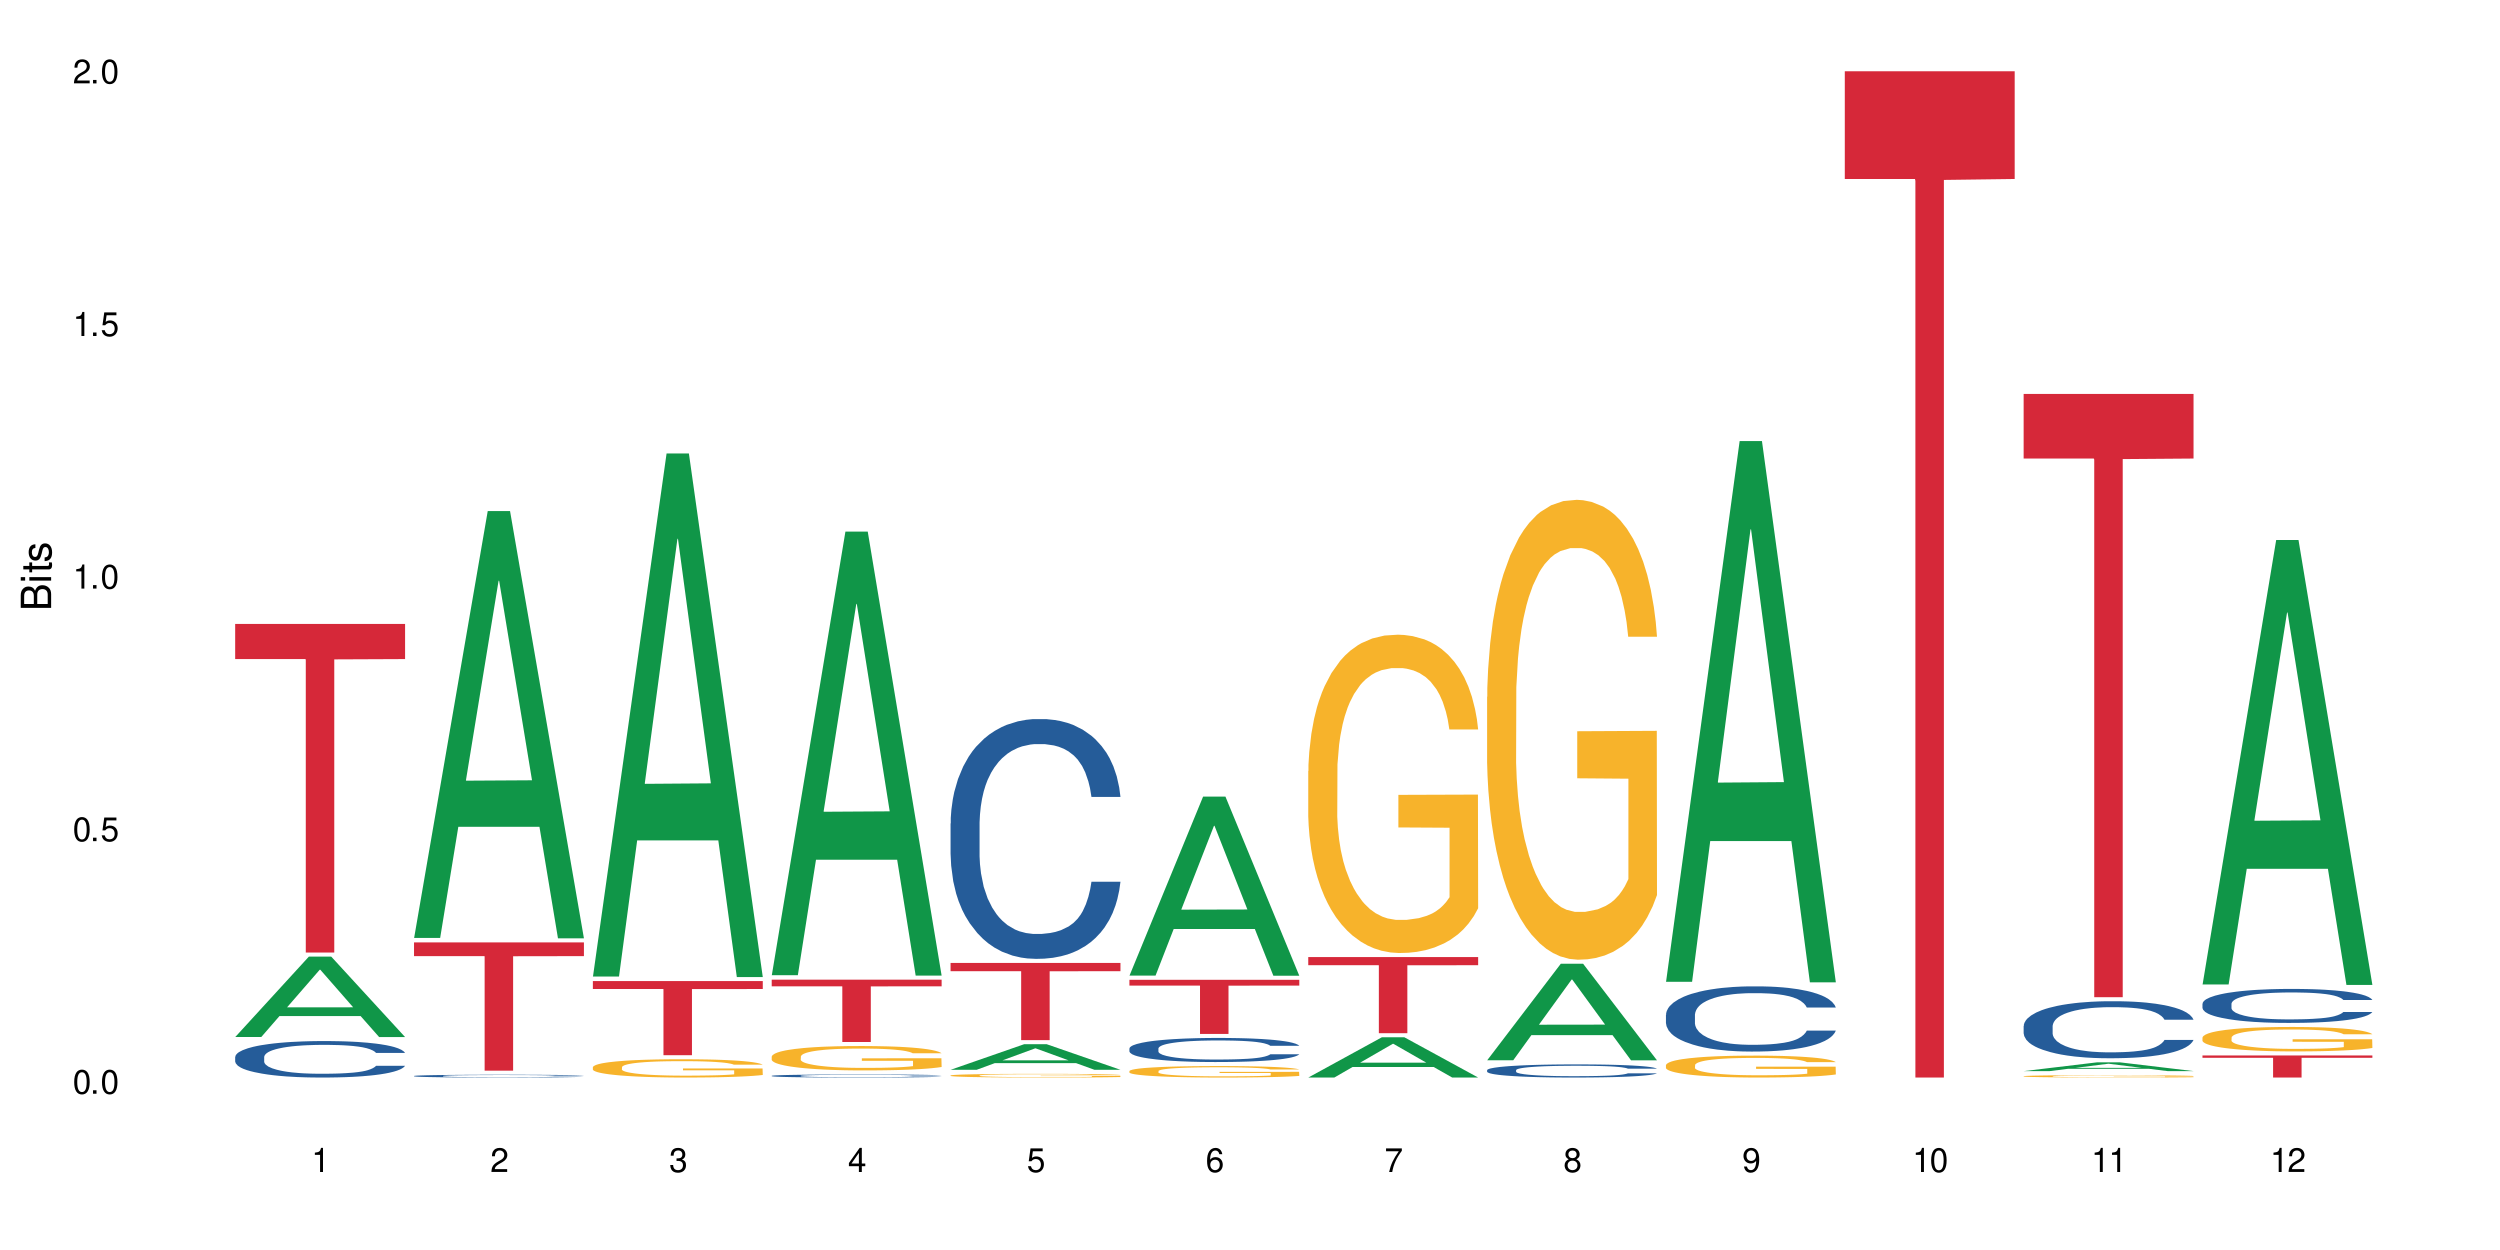 <?xml version="1.0" encoding="UTF-8"?>
<svg xmlns="http://www.w3.org/2000/svg" xmlns:xlink="http://www.w3.org/1999/xlink" width="720" height="360" viewBox="0 0 720 360">
<defs>
<g>
<g id="glyph-0-0">
</g>
<g id="glyph-0-1">
<path d="M 2.641 -6.938 C 2 -6.938 1.422 -6.656 1.078 -6.172 C 0.641 -5.562 0.406 -4.641 0.406 -3.359 C 0.406 -1.016 1.188 0.219 2.641 0.219 C 4.078 0.219 4.859 -1.016 4.859 -3.297 C 4.859 -4.641 4.656 -5.547 4.203 -6.172 C 3.844 -6.656 3.281 -6.938 2.641 -6.938 Z M 2.641 -6.188 C 3.547 -6.188 4 -5.25 4 -3.375 C 4 -1.406 3.562 -0.484 2.625 -0.484 C 1.734 -0.484 1.281 -1.438 1.281 -3.344 C 1.281 -5.25 1.734 -6.188 2.641 -6.188 Z M 2.641 -6.188 "/>
</g>
<g id="glyph-0-2">
<path d="M 1.828 -1 L 0.828 -1 L 0.828 0 L 1.828 0 Z M 1.828 -1 "/>
</g>
<g id="glyph-0-3">
<path d="M 4.562 -6.797 L 1.062 -6.797 L 0.547 -3.094 L 1.328 -3.094 C 1.719 -3.562 2.047 -3.734 2.578 -3.734 C 3.484 -3.734 4.062 -3.109 4.062 -2.094 C 4.062 -1.125 3.484 -0.531 2.578 -0.531 C 1.828 -0.531 1.375 -0.906 1.188 -1.672 L 0.328 -1.672 C 0.453 -1.109 0.547 -0.844 0.75 -0.594 C 1.125 -0.078 1.828 0.219 2.594 0.219 C 3.969 0.219 4.922 -0.781 4.922 -2.219 C 4.922 -3.562 4.031 -4.484 2.719 -4.484 C 2.25 -4.484 1.859 -4.359 1.469 -4.062 L 1.734 -5.969 L 4.562 -5.969 Z M 4.562 -6.797 "/>
</g>
<g id="glyph-0-4">
<path d="M 2.484 -4.938 L 2.484 0 L 3.328 0 L 3.328 -6.938 L 2.766 -6.938 C 2.469 -5.875 2.281 -5.734 0.984 -5.562 L 0.984 -4.938 Z M 2.484 -4.938 "/>
</g>
<g id="glyph-0-5">
<path d="M 4.859 -0.828 L 1.281 -0.828 C 1.359 -1.406 1.672 -1.781 2.5 -2.281 L 3.469 -2.828 C 4.406 -3.344 4.906 -4.062 4.906 -4.906 C 4.906 -5.484 4.672 -6.031 4.266 -6.406 C 3.859 -6.766 3.375 -6.938 2.719 -6.938 C 1.859 -6.938 1.219 -6.625 0.844 -6.031 C 0.609 -5.672 0.5 -5.234 0.484 -4.531 L 1.328 -4.531 C 1.359 -5.016 1.406 -5.281 1.531 -5.516 C 1.75 -5.938 2.188 -6.203 2.703 -6.203 C 3.469 -6.203 4.031 -5.641 4.031 -4.891 C 4.031 -4.344 3.719 -3.859 3.125 -3.516 L 2.234 -3 C 0.812 -2.172 0.406 -1.531 0.328 -0.016 L 4.859 -0.016 Z M 4.859 -0.828 "/>
</g>
<g id="glyph-0-6">
<path d="M 2.125 -3.188 L 2.578 -3.188 C 3.5 -3.188 3.984 -2.766 3.984 -1.922 C 3.984 -1.062 3.469 -0.531 2.594 -0.531 C 1.656 -0.531 1.203 -1 1.156 -2.016 L 0.312 -2.016 C 0.344 -1.453 0.438 -1.094 0.609 -0.781 C 0.953 -0.109 1.625 0.219 2.547 0.219 C 3.953 0.219 4.859 -0.625 4.859 -1.938 C 4.859 -2.828 4.516 -3.297 3.703 -3.594 C 4.344 -3.844 4.656 -4.328 4.656 -5.031 C 4.656 -6.219 3.875 -6.938 2.578 -6.938 C 1.203 -6.938 0.484 -6.172 0.453 -4.703 L 1.297 -4.703 C 1.312 -5.125 1.344 -5.359 1.453 -5.578 C 1.641 -5.969 2.062 -6.203 2.594 -6.203 C 3.344 -6.203 3.797 -5.75 3.797 -5 C 3.797 -4.516 3.609 -4.219 3.25 -4.047 C 3.016 -3.953 2.703 -3.922 2.125 -3.906 Z M 2.125 -3.188 "/>
</g>
<g id="glyph-0-7">
<path d="M 3.141 -1.672 L 3.141 0 L 3.984 0 L 3.984 -1.672 L 4.984 -1.672 L 4.984 -2.438 L 3.984 -2.438 L 3.984 -6.938 L 3.359 -6.938 L 0.266 -2.578 L 0.266 -1.672 Z M 3.141 -2.438 L 1 -2.438 L 3.141 -5.5 Z M 3.141 -2.438 "/>
</g>
<g id="glyph-0-8">
<path d="M 4.781 -5.125 C 4.609 -6.266 3.891 -6.938 2.844 -6.938 C 2.094 -6.938 1.422 -6.578 1.031 -5.953 C 0.594 -5.266 0.406 -4.422 0.406 -3.172 C 0.406 -2 0.578 -1.25 0.984 -0.641 C 1.359 -0.078 1.953 0.219 2.703 0.219 C 3.984 0.219 4.922 -0.75 4.922 -2.094 C 4.922 -3.375 4.062 -4.281 2.844 -4.281 C 2.172 -4.281 1.641 -4.031 1.281 -3.516 C 1.281 -5.234 1.828 -6.188 2.797 -6.188 C 3.391 -6.188 3.797 -5.797 3.938 -5.125 Z M 2.734 -3.531 C 3.547 -3.531 4.062 -2.953 4.062 -2.031 C 4.062 -1.156 3.484 -0.531 2.703 -0.531 C 1.922 -0.531 1.328 -1.188 1.328 -2.078 C 1.328 -2.938 1.906 -3.531 2.734 -3.531 Z M 2.734 -3.531 "/>
</g>
<g id="glyph-0-9">
<path d="M 4.984 -6.797 L 0.438 -6.797 L 0.438 -5.969 L 4.109 -5.969 C 2.5 -3.656 1.828 -2.234 1.328 0 L 2.219 0 C 2.594 -2.172 3.453 -4.047 4.984 -6.094 Z M 4.984 -6.797 "/>
</g>
<g id="glyph-0-10">
<path d="M 3.75 -3.656 C 4.469 -4.094 4.688 -4.438 4.688 -5.078 C 4.688 -6.172 3.844 -6.938 2.641 -6.938 C 1.438 -6.938 0.594 -6.172 0.594 -5.094 C 0.594 -4.438 0.812 -4.094 1.516 -3.656 C 0.734 -3.266 0.359 -2.703 0.359 -1.922 C 0.359 -0.656 1.281 0.219 2.641 0.219 C 3.984 0.219 4.922 -0.656 4.922 -1.922 C 4.922 -2.703 4.531 -3.266 3.75 -3.656 Z M 2.641 -6.188 C 3.359 -6.188 3.812 -5.75 3.812 -5.062 C 3.812 -4.406 3.344 -3.984 2.641 -3.984 C 1.922 -3.984 1.453 -4.406 1.453 -5.078 C 1.453 -5.75 1.922 -6.188 2.641 -6.188 Z M 2.641 -3.266 C 3.484 -3.266 4.062 -2.719 4.062 -1.906 C 4.062 -1.078 3.484 -0.531 2.625 -0.531 C 1.797 -0.531 1.219 -1.094 1.219 -1.906 C 1.219 -2.719 1.781 -3.266 2.641 -3.266 Z M 2.641 -3.266 "/>
</g>
<g id="glyph-0-11">
<path d="M 0.516 -1.578 C 0.672 -0.453 1.406 0.219 2.438 0.219 C 3.188 0.219 3.859 -0.141 4.266 -0.766 C 4.688 -1.453 4.891 -2.297 4.891 -3.547 C 4.891 -4.719 4.703 -5.453 4.312 -6.078 C 3.938 -6.641 3.344 -6.938 2.594 -6.938 C 1.297 -6.938 0.359 -5.969 0.359 -4.625 C 0.359 -3.344 1.234 -2.453 2.453 -2.453 C 3.094 -2.453 3.578 -2.672 4.016 -3.203 C 4 -1.484 3.469 -0.531 2.5 -0.531 C 1.906 -0.531 1.484 -0.906 1.359 -1.578 Z M 2.578 -6.203 C 3.375 -6.203 3.969 -5.531 3.969 -4.641 C 3.969 -3.797 3.391 -3.188 2.547 -3.188 C 1.734 -3.188 1.234 -3.766 1.234 -4.688 C 1.234 -5.562 1.797 -6.203 2.578 -6.203 Z M 2.578 -6.203 "/>
</g>
<g id="glyph-1-0">
</g>
<g id="glyph-1-1">
<path d="M 0 -0.953 L 0 -4.891 C 0 -5.719 -0.234 -6.344 -0.734 -6.797 C -1.188 -7.234 -1.812 -7.469 -2.5 -7.469 C -3.547 -7.469 -4.188 -7 -4.625 -5.875 C -4.984 -6.688 -5.625 -7.094 -6.531 -7.094 C -7.172 -7.094 -7.734 -6.859 -8.141 -6.391 C -8.562 -5.922 -8.75 -5.344 -8.75 -4.5 L -8.75 -0.953 Z M -4.984 -2.062 L -7.766 -2.062 L -7.766 -4.219 C -7.766 -4.844 -7.688 -5.203 -7.453 -5.5 C -7.219 -5.812 -6.859 -5.969 -6.375 -5.969 C -5.891 -5.969 -5.531 -5.812 -5.297 -5.5 C -5.062 -5.203 -4.984 -4.844 -4.984 -4.219 Z M -0.984 -2.062 L -4 -2.062 L -4 -4.781 C -4 -5.766 -3.438 -6.359 -2.484 -6.359 C -1.547 -6.359 -0.984 -5.766 -0.984 -4.781 Z M -0.984 -2.062 "/>
</g>
<g id="glyph-1-2">
<path d="M -6.281 -1.797 L -6.281 -0.797 L 0 -0.797 L 0 -1.797 Z M -8.75 -1.797 L -8.75 -0.797 L -7.484 -0.797 L -7.484 -1.797 Z M -8.75 -1.797 "/>
</g>
<g id="glyph-1-3">
<path d="M -6.281 -3.047 L -6.281 -2.016 L -8.016 -2.016 L -8.016 -1.016 L -6.281 -1.016 L -6.281 -0.172 L -5.469 -0.172 L -5.469 -1.016 L -0.719 -1.016 C -0.078 -1.016 0.281 -1.453 0.281 -2.234 C 0.281 -2.5 0.25 -2.719 0.188 -3.047 L -0.641 -3.047 C -0.609 -2.906 -0.594 -2.766 -0.594 -2.562 C -0.594 -2.141 -0.719 -2.016 -1.156 -2.016 L -5.469 -2.016 L -5.469 -3.047 Z M -6.281 -3.047 "/>
</g>
<g id="glyph-1-4">
<path d="M -4.531 -5.25 C -5.766 -5.25 -6.469 -4.422 -6.469 -2.969 C -6.469 -1.516 -5.719 -0.562 -4.547 -0.562 C -3.562 -0.562 -3.094 -1.062 -2.734 -2.562 L -2.516 -3.484 C -2.344 -4.188 -2.094 -4.469 -1.641 -4.469 C -1.047 -4.469 -0.641 -3.875 -0.641 -3 C -0.641 -2.453 -0.797 -2 -1.062 -1.75 C -1.25 -1.594 -1.422 -1.531 -1.875 -1.469 L -1.875 -0.406 C -0.422 -0.453 0.281 -1.266 0.281 -2.922 C 0.281 -4.5 -0.5 -5.516 -1.719 -5.516 C -2.656 -5.516 -3.172 -4.984 -3.469 -3.734 L -3.703 -2.766 C -3.891 -1.953 -4.156 -1.609 -4.594 -1.609 C -5.188 -1.609 -5.547 -2.125 -5.547 -2.938 C -5.547 -3.75 -5.203 -4.172 -4.531 -4.203 Z M -4.531 -5.25 "/>
</g>
</g>
</defs>
<rect x="-72" y="-36" width="864" height="432" fill="rgb(100%, 100%, 100%)" fill-opacity="1"/>
<path fill-rule="nonzero" fill="rgb(6.275%, 58.824%, 28.235%)" fill-opacity="1" d="M 67.73 298.648 L 67.785 298.629 L 88.957 275.5 L 95.387 275.5 L 116.664 298.672 L 109.188 298.672 L 103.855 292.625 L 80.488 292.625 L 75.258 298.648 L 67.73 298.648 L 82.734 290.121 L 101.711 290.102 L 92.25 279.285 L 92.145 279.266 L 92.039 279.332 L 82.684 290.102 L 82.734 290.121 Z M 67.73 298.648 "/>
<path fill-rule="nonzero" fill="rgb(14.51%, 36.078%, 60%)" fill-opacity="1" d="M 67.73 304.402 L 67.789 304.395 L 67.789 304.164 L 67.969 303.797 L 68.387 303.34 L 68.805 303.02 L 69.879 302.457 L 71.371 301.91 L 72.922 301.484 L 74.055 301.238 L 75.07 301.043 L 77.398 300.691 L 78.891 300.508 L 80.5 300.344 L 82.469 300.18 L 83.902 300.086 L 87.125 299.934 L 89.512 299.863 L 91.363 299.836 L 95.359 299.836 L 97.746 299.875 L 99.477 299.922 L 101.387 300 L 102.996 300.086 L 105.801 300.297 L 108.309 300.566 L 109.441 300.719 L 111.234 301.016 L 112.605 301.305 L 113.559 301.555 L 114.633 301.91 L 115.59 302.34 L 116.305 302.828 L 116.664 303.242 L 108.309 303.242 L 107.891 302.859 L 107.414 302.562 L 106.52 302.168 L 105.625 301.891 L 104.371 301.609 L 103.238 301.43 L 101.684 301.246 L 100.312 301.133 L 98.879 301.043 L 97.508 300.988 L 94.883 300.93 L 91.84 300.93 L 90.707 300.949 L 88.379 301.027 L 87.125 301.094 L 85.336 301.227 L 84.082 301.352 L 82.59 301.543 L 81.574 301.707 L 80.32 301.957 L 79.426 302.176 L 78.414 302.492 L 77.816 302.734 L 77.277 303.004 L 76.801 303.32 L 76.441 303.656 L 76.203 304.008 L 76.086 304.355 L 76.086 305.844 L 76.203 306.188 L 76.504 306.59 L 77.277 307.176 L 78.414 307.684 L 79.727 308.086 L 80.977 308.375 L 81.695 308.508 L 82.648 308.664 L 84.141 308.855 L 86.289 309.047 L 87.543 309.125 L 89.453 309.199 L 91.422 309.238 L 94.047 309.238 L 96.375 309.199 L 97.926 309.152 L 99.535 309.074 L 101.746 308.914 L 103.117 308.758 L 104.312 308.578 L 105.207 308.395 L 105.801 308.242 L 106.699 307.941 L 107.414 307.617 L 107.949 307.281 L 108.309 306.957 L 116.664 306.957 L 116.305 307.34 L 115.77 307.715 L 115.23 307.992 L 114.395 308.328 L 113.441 308.625 L 112.066 308.961 L 110.934 309.18 L 109.441 309.422 L 108.07 309.602 L 106.578 309.766 L 104.371 309.957 L 102.938 310.055 L 101.387 310.141 L 99.535 310.219 L 97.211 310.285 L 94.703 310.324 L 92.375 310.332 L 89.871 310.312 L 88.02 310.273 L 85.574 310.188 L 82.531 310.016 L 80.32 309.832 L 78.59 309.652 L 77.102 309.461 L 75.43 309.199 L 73.281 308.777 L 71.969 308.453 L 71.074 308.184 L 70.059 307.809 L 69.344 307.473 L 68.508 306.938 L 67.91 306.254 L 67.73 305.727 Z M 67.73 304.402 "/>
<path fill-rule="nonzero" fill="rgb(83.922%, 15.686%, 22.353%)" fill-opacity="1" d="M 67.73 179.684 L 116.664 179.684 L 116.664 189.812 L 96.27 189.902 L 96.27 274.336 L 88.066 274.336 L 88.066 189.992 L 87.945 189.812 L 67.73 189.812 Z M 67.73 179.684 "/>
<path fill-rule="nonzero" fill="rgb(6.275%, 58.824%, 28.235%)" fill-opacity="1" d="M 119.238 270.129 L 119.289 270.012 L 140.465 147.195 L 146.895 147.195 L 168.172 270.242 L 160.695 270.242 L 155.363 238.121 L 131.996 238.121 L 126.766 270.129 L 119.238 270.129 L 134.242 224.836 L 153.219 224.719 L 143.758 167.297 L 143.652 167.184 L 143.547 167.527 L 134.191 224.719 L 134.242 224.836 Z M 119.238 270.129 "/>
<path fill-rule="nonzero" fill="rgb(14.51%, 36.078%, 60%)" fill-opacity="1" d="M 119.238 309.875 L 119.297 309.875 L 119.297 309.859 L 119.477 309.828 L 119.895 309.793 L 120.312 309.77 L 121.387 309.727 L 122.879 309.684 L 124.43 309.652 L 125.562 309.633 L 126.578 309.617 L 128.906 309.59 L 130.398 309.578 L 132.008 309.562 L 133.977 309.551 L 135.41 309.543 L 138.633 309.531 L 141.02 309.527 L 142.871 309.523 L 146.867 309.523 L 149.254 309.527 L 150.984 309.531 L 152.895 309.539 L 154.504 309.543 L 157.309 309.559 L 159.816 309.582 L 160.949 309.594 L 162.742 309.617 L 164.113 309.637 L 165.066 309.656 L 166.141 309.684 L 167.098 309.719 L 167.812 309.754 L 168.172 309.785 L 159.816 309.785 L 159.398 309.758 L 158.922 309.734 L 158.027 309.703 L 157.133 309.684 L 155.879 309.66 L 154.746 309.648 L 153.191 309.633 L 151.82 309.625 L 150.387 309.617 L 149.016 309.613 L 146.391 309.609 L 142.211 309.609 L 139.887 309.617 L 138.633 309.621 L 136.844 309.633 L 135.59 309.641 L 134.098 309.656 L 133.082 309.668 L 131.828 309.688 L 130.934 309.703 L 129.922 309.73 L 129.324 309.746 L 128.785 309.77 L 128.309 309.793 L 127.949 309.82 L 127.711 309.848 L 127.594 309.871 L 127.594 309.988 L 127.711 310.012 L 128.012 310.043 L 128.785 310.09 L 129.922 310.129 L 131.234 310.16 L 132.484 310.184 L 133.203 310.191 L 134.156 310.203 L 135.648 310.219 L 137.797 310.234 L 139.051 310.238 L 140.961 310.246 L 142.93 310.25 L 145.555 310.25 L 147.883 310.246 L 149.434 310.242 L 151.043 310.234 L 153.254 310.223 L 154.625 310.211 L 155.816 310.199 L 156.715 310.184 L 157.309 310.172 L 158.207 310.148 L 158.922 310.125 L 159.457 310.098 L 159.816 310.074 L 168.172 310.074 L 167.812 310.102 L 167.277 310.133 L 166.738 310.152 L 165.902 310.18 L 164.949 310.199 L 163.574 310.227 L 162.441 310.242 L 160.949 310.262 L 159.578 310.277 L 158.086 310.289 L 155.879 310.305 L 154.445 310.312 L 152.895 310.316 L 151.043 310.324 L 148.719 310.328 L 146.211 310.332 L 141.379 310.332 L 139.527 310.328 L 137.082 310.32 L 134.039 310.309 L 131.828 310.293 L 130.098 310.281 L 128.605 310.266 L 126.938 310.246 L 124.789 310.211 L 123.477 310.188 L 122.582 310.168 L 121.566 310.137 L 120.852 310.113 L 120.016 310.07 L 119.418 310.02 L 119.238 309.977 Z M 119.238 309.875 "/>
<path fill-rule="nonzero" fill="rgb(83.922%, 15.686%, 22.353%)" fill-opacity="1" d="M 119.238 271.406 L 168.172 271.406 L 168.172 275.363 L 147.777 275.398 L 147.777 308.359 L 139.574 308.359 L 139.574 275.43 L 139.453 275.363 L 119.238 275.363 Z M 119.238 271.406 "/>
<path fill-rule="nonzero" fill="rgb(6.275%, 58.824%, 28.235%)" fill-opacity="1" d="M 170.746 281.246 L 170.797 281.105 L 191.973 130.598 L 198.402 130.598 L 219.68 281.387 L 212.203 281.387 L 206.871 242.027 L 183.504 242.027 L 178.273 281.246 L 170.746 281.246 L 185.75 225.746 L 204.727 225.602 L 195.266 155.234 L 195.16 155.094 L 195.055 155.516 L 185.699 225.602 L 185.75 225.746 Z M 170.746 281.246 "/>
<path fill-rule="nonzero" fill="rgb(96.863%, 70.196%, 16.863%)" fill-opacity="1" d="M 170.746 307.32 L 170.805 307.316 L 170.805 307.219 L 171.043 307.004 L 171.641 306.703 L 172.418 306.461 L 173.254 306.266 L 173.789 306.168 L 174.684 306.023 L 175.461 305.914 L 177.43 305.699 L 179.938 305.496 L 181.309 305.41 L 182.859 305.328 L 185.066 305.238 L 186.082 305.203 L 189.184 305.125 L 192.707 305.078 L 196.586 305.062 L 198.375 305.07 L 200.82 305.09 L 204.164 305.141 L 206.074 305.188 L 207.566 305.238 L 209.117 305.301 L 211.027 305.395 L 212.816 305.512 L 214.25 305.629 L 215.68 305.773 L 216.875 305.926 L 217.887 306.094 L 218.785 306.297 L 219.32 306.465 L 219.68 306.633 L 211.383 306.633 L 210.906 306.465 L 210.371 306.336 L 209.473 306.176 L 208.578 306.059 L 207.684 305.969 L 206.012 305.844 L 204.582 305.766 L 202.789 305.699 L 201.059 305.656 L 199.09 305.629 L 197.898 305.617 L 194.734 305.617 L 191.871 305.652 L 190.199 305.691 L 189.008 305.727 L 187.336 305.801 L 186.32 305.859 L 185.723 305.898 L 183.934 306.047 L 182.742 306.18 L 182.086 306.273 L 181.25 306.418 L 180.652 306.547 L 179.996 306.738 L 179.637 306.883 L 179.16 307.211 L 179.102 308.074 L 179.281 308.258 L 179.637 308.457 L 180.113 308.629 L 180.832 308.812 L 181.547 308.953 L 182.801 309.141 L 183.875 309.266 L 184.711 309.348 L 186.32 309.477 L 186.977 309.52 L 188.527 309.605 L 190.141 309.672 L 192.109 309.73 L 193.602 309.762 L 195.988 309.785 L 199.031 309.785 L 202.613 309.754 L 204.879 309.715 L 206.43 309.68 L 207.445 309.645 L 208.699 309.59 L 209.594 309.543 L 210.43 309.492 L 211.445 309.41 L 211.445 308.258 L 196.703 308.254 L 196.703 307.715 L 219.617 307.711 L 219.68 309.59 L 218.426 309.723 L 216.875 309.848 L 215.383 309.941 L 213.832 310.023 L 211.621 310.117 L 209.832 310.172 L 207.086 310.242 L 204.582 310.285 L 201.957 310.312 L 199.629 310.328 L 196.883 310.332 L 194.438 310.324 L 191.812 310.293 L 189.723 310.254 L 187.812 310.207 L 185.902 310.145 L 183.516 310.043 L 181.965 309.961 L 180.355 309.859 L 178.742 309.742 L 177.309 309.609 L 176.355 309.508 L 175.402 309.395 L 174.387 309.25 L 173.43 309.086 L 172.715 308.938 L 172.059 308.77 L 171.582 308.609 L 171.105 308.395 L 170.867 308.219 L 170.746 308.07 Z M 170.746 307.32 "/>
<path fill-rule="nonzero" fill="rgb(83.922%, 15.686%, 22.353%)" fill-opacity="1" d="M 170.746 282.551 L 219.68 282.551 L 219.68 284.836 L 199.285 284.859 L 199.285 303.902 L 191.078 303.902 L 191.078 284.879 L 190.961 284.836 L 170.746 284.836 Z M 170.746 282.551 "/>
<path fill-rule="nonzero" fill="rgb(6.275%, 58.824%, 28.235%)" fill-opacity="1" d="M 222.254 280.855 L 222.305 280.734 L 243.48 153.098 L 249.91 153.098 L 271.188 280.973 L 263.711 280.973 L 258.379 247.594 L 235.008 247.594 L 229.781 280.855 L 222.254 280.855 L 237.258 233.785 L 256.234 233.664 L 246.773 173.992 L 246.668 173.871 L 246.562 174.23 L 237.207 233.664 L 237.258 233.785 Z M 222.254 280.855 "/>
<path fill-rule="nonzero" fill="rgb(14.51%, 36.078%, 60%)" fill-opacity="1" d="M 222.254 309.832 L 222.312 309.832 L 222.312 309.812 L 222.492 309.781 L 222.91 309.742 L 223.328 309.715 L 224.402 309.668 L 225.895 309.621 L 227.445 309.586 L 228.578 309.566 L 229.594 309.551 L 231.922 309.52 L 233.414 309.504 L 235.023 309.492 L 236.992 309.477 L 238.426 309.469 L 241.648 309.457 L 244.035 309.449 L 249.883 309.449 L 252.27 309.453 L 254 309.457 L 255.91 309.461 L 257.52 309.469 L 260.324 309.488 L 262.832 309.508 L 263.965 309.523 L 265.754 309.547 L 267.129 309.57 L 268.082 309.594 L 269.156 309.621 L 270.113 309.66 L 270.828 309.699 L 271.188 309.734 L 262.832 309.734 L 262.414 309.703 L 261.938 309.676 L 261.043 309.645 L 260.145 309.621 L 258.895 309.598 L 257.758 309.582 L 256.207 309.566 L 254.836 309.559 L 253.402 309.551 L 252.031 309.547 L 249.406 309.539 L 246.363 309.539 L 245.227 309.543 L 242.902 309.547 L 241.648 309.555 L 239.855 309.566 L 238.605 309.574 L 237.113 309.594 L 236.098 309.605 L 234.844 309.625 L 233.949 309.645 L 232.934 309.672 L 232.34 309.691 L 231.801 309.715 L 231.324 309.742 L 230.965 309.77 L 230.727 309.801 L 230.609 309.828 L 230.609 309.953 L 230.727 309.984 L 231.027 310.016 L 231.801 310.066 L 232.934 310.109 L 234.25 310.145 L 235.5 310.168 L 236.219 310.18 L 237.172 310.191 L 238.664 310.207 L 240.812 310.223 L 242.066 310.23 L 243.977 310.238 L 245.945 310.242 L 248.57 310.242 L 250.898 310.238 L 252.449 310.234 L 254.059 310.227 L 256.266 310.211 L 257.641 310.199 L 258.832 310.184 L 259.73 310.168 L 260.324 310.156 L 261.219 310.133 L 261.938 310.105 L 262.473 310.074 L 262.832 310.047 L 271.188 310.047 L 270.828 310.082 L 270.289 310.113 L 269.754 310.137 L 268.918 310.164 L 267.965 310.188 L 266.59 310.219 L 265.457 310.234 L 263.965 310.254 L 262.594 310.27 L 261.102 310.285 L 258.895 310.301 L 257.461 310.309 L 255.91 310.316 L 254.059 310.324 L 251.73 310.328 L 249.227 310.332 L 244.391 310.332 L 242.543 310.328 L 240.098 310.32 L 237.051 310.305 L 234.844 310.289 L 233.113 310.273 L 231.621 310.258 L 229.953 310.238 L 227.805 310.203 L 226.492 310.176 L 225.594 310.152 L 224.582 310.121 L 223.863 310.09 L 223.031 310.047 L 222.434 309.988 L 222.254 309.945 Z M 222.254 309.832 "/>
<path fill-rule="nonzero" fill="rgb(96.863%, 70.196%, 16.863%)" fill-opacity="1" d="M 222.254 304.266 L 222.312 304.258 L 222.312 304.133 L 222.551 303.844 L 223.148 303.445 L 223.926 303.117 L 224.762 302.859 L 225.297 302.727 L 226.191 302.531 L 226.969 302.391 L 228.938 302.102 L 231.445 301.832 L 232.816 301.719 L 234.367 301.609 L 236.574 301.484 L 237.59 301.441 L 240.691 301.34 L 244.215 301.273 L 248.094 301.254 L 249.883 301.262 L 252.328 301.289 L 255.672 301.359 L 257.582 301.422 L 259.07 301.484 L 260.625 301.57 L 262.535 301.699 L 264.324 301.852 L 265.754 302.008 L 267.188 302.199 L 268.383 302.402 L 269.395 302.629 L 270.289 302.898 L 270.828 303.125 L 271.188 303.348 L 262.891 303.348 L 262.414 303.125 L 261.875 302.949 L 260.98 302.738 L 260.086 302.582 L 259.191 302.461 L 257.52 302.297 L 256.09 302.191 L 254.297 302.102 L 252.566 302.043 L 250.598 302.008 L 249.406 301.992 L 246.242 301.992 L 243.379 302.039 L 241.707 302.09 L 240.516 302.141 L 238.844 302.238 L 237.828 302.312 L 237.23 302.367 L 235.441 302.566 L 234.25 302.746 L 233.59 302.867 L 232.758 303.059 L 232.16 303.23 L 231.504 303.488 L 231.145 303.68 L 230.668 304.117 L 230.609 305.273 L 230.785 305.516 L 231.145 305.781 L 231.621 306.012 L 232.34 306.254 L 233.055 306.441 L 234.309 306.691 L 235.383 306.859 L 236.219 306.969 L 237.828 307.141 L 238.484 307.199 L 240.035 307.316 L 241.648 307.406 L 243.617 307.48 L 245.109 307.52 L 247.496 307.551 L 250.539 307.551 L 254.121 307.516 L 256.387 307.461 L 257.938 307.41 L 258.953 307.367 L 260.207 307.297 L 261.102 307.23 L 261.938 307.16 L 262.949 307.051 L 262.949 305.516 L 248.211 305.512 L 248.211 304.793 L 271.125 304.785 L 271.188 307.297 L 269.934 307.469 L 268.383 307.637 L 266.891 307.766 L 265.34 307.875 L 263.129 307.996 L 261.34 308.074 L 258.594 308.164 L 256.09 308.219 L 253.465 308.258 L 251.137 308.277 L 248.391 308.285 L 245.945 308.27 L 243.32 308.234 L 241.23 308.18 L 239.32 308.117 L 237.41 308.035 L 235.023 307.898 L 233.473 307.789 L 231.859 307.656 L 230.25 307.496 L 228.816 307.32 L 227.863 307.188 L 226.91 307.031 L 225.895 306.84 L 224.938 306.621 L 224.223 306.422 L 223.566 306.199 L 223.09 305.984 L 222.613 305.695 L 222.375 305.465 L 222.254 305.266 Z M 222.254 304.266 "/>
<path fill-rule="nonzero" fill="rgb(83.922%, 15.686%, 22.353%)" fill-opacity="1" d="M 222.254 282.137 L 271.188 282.137 L 271.188 284.059 L 250.793 284.078 L 250.793 300.09 L 242.586 300.09 L 242.586 284.094 L 242.469 284.059 L 222.254 284.059 Z M 222.254 282.137 "/>
<path fill-rule="nonzero" fill="rgb(6.275%, 58.824%, 28.235%)" fill-opacity="1" d="M 273.762 308.098 L 273.812 308.09 L 294.984 300.723 L 301.418 300.723 L 322.695 308.105 L 315.219 308.105 L 309.887 306.176 L 286.516 306.176 L 281.289 308.098 L 273.762 308.098 L 288.766 305.379 L 307.742 305.375 L 298.281 301.93 L 298.176 301.922 L 298.07 301.945 L 288.711 305.375 L 288.766 305.379 Z M 273.762 308.098 "/>
<path fill-rule="nonzero" fill="rgb(14.51%, 36.078%, 60%)" fill-opacity="1" d="M 273.762 237.156 L 273.82 237.094 L 273.82 235.578 L 274 233.18 L 274.418 230.148 L 274.836 228.066 L 275.91 224.344 L 277.402 220.746 L 278.953 217.969 L 280.086 216.328 L 281.102 215.066 L 283.43 212.73 L 284.922 211.531 L 286.531 210.461 L 288.5 209.387 L 289.934 208.754 L 293.156 207.746 L 295.543 207.305 L 297.391 207.113 L 301.391 207.113 L 303.777 207.367 L 305.508 207.684 L 307.418 208.188 L 309.027 208.754 L 311.832 210.145 L 314.34 211.91 L 315.473 212.922 L 317.262 214.879 L 318.637 216.77 L 319.59 218.41 L 320.664 220.746 L 321.621 223.586 L 322.336 226.805 L 322.695 229.52 L 314.34 229.52 L 313.922 226.996 L 313.445 225.039 L 312.551 222.449 L 311.652 220.621 L 310.402 218.789 L 309.266 217.59 L 307.715 216.391 L 306.344 215.633 L 304.91 215.066 L 303.539 214.688 L 300.914 214.309 L 297.871 214.309 L 296.734 214.434 L 294.41 214.941 L 293.156 215.383 L 291.363 216.266 L 290.113 217.086 L 288.621 218.348 L 287.605 219.422 L 286.352 221.062 L 285.457 222.512 L 284.441 224.598 L 283.848 226.176 L 283.309 227.941 L 282.832 230.023 L 282.473 232.234 L 282.234 234.566 L 282.117 236.84 L 282.117 246.621 L 282.234 248.895 L 282.535 251.543 L 283.309 255.395 L 284.441 258.738 L 285.754 261.391 L 287.008 263.281 L 287.727 264.168 L 288.68 265.176 L 290.172 266.438 L 292.32 267.699 L 293.574 268.207 L 295.484 268.711 L 297.453 268.965 L 300.078 268.965 L 302.406 268.711 L 303.957 268.395 L 305.566 267.891 L 307.773 266.816 L 309.148 265.809 L 310.34 264.609 L 311.234 263.41 L 311.832 262.398 L 312.727 260.441 L 313.445 258.297 L 313.98 256.09 L 314.34 253.941 L 322.695 253.941 L 322.336 256.469 L 321.797 258.93 L 321.262 260.758 L 320.426 262.969 L 319.473 264.926 L 318.098 267.133 L 316.965 268.586 L 315.473 270.16 L 314.102 271.359 L 312.609 272.434 L 310.402 273.695 L 308.969 274.328 L 307.418 274.895 L 305.566 275.398 L 303.238 275.844 L 300.734 276.094 L 298.406 276.156 L 295.898 276.031 L 294.051 275.777 L 291.605 275.211 L 288.559 274.074 L 286.352 272.875 L 284.621 271.676 L 283.129 270.414 L 281.461 268.711 L 279.312 265.934 L 278 263.789 L 277.102 262.02 L 276.09 259.559 L 275.371 257.352 L 274.535 253.816 L 273.941 249.336 L 273.762 245.863 Z M 273.762 237.156 "/>
<path fill-rule="nonzero" fill="rgb(96.863%, 70.196%, 16.863%)" fill-opacity="1" d="M 273.762 309.723 L 273.82 309.723 L 273.82 309.703 L 274.059 309.66 L 274.656 309.598 L 275.434 309.551 L 276.27 309.512 L 276.805 309.488 L 277.699 309.461 L 278.477 309.441 L 280.445 309.395 L 282.949 309.355 L 284.324 309.336 L 285.875 309.32 L 288.082 309.301 L 289.098 309.297 L 292.199 309.281 L 295.723 309.27 L 299.602 309.266 L 301.391 309.27 L 303.836 309.273 L 307.18 309.281 L 309.09 309.293 L 310.578 309.301 L 312.133 309.316 L 314.039 309.336 L 315.832 309.359 L 317.262 309.383 L 318.695 309.41 L 319.891 309.441 L 320.902 309.477 L 321.797 309.516 L 322.336 309.551 L 322.695 309.586 L 314.398 309.586 L 313.922 309.551 L 313.383 309.523 L 312.488 309.492 L 311.594 309.469 L 310.699 309.449 L 309.027 309.426 L 307.598 309.41 L 305.805 309.395 L 304.074 309.387 L 302.105 309.383 L 300.914 309.379 L 297.75 309.379 L 294.887 309.387 L 293.215 309.395 L 292.02 309.402 L 290.352 309.418 L 289.336 309.43 L 288.738 309.438 L 286.949 309.465 L 285.754 309.492 L 285.098 309.512 L 284.266 309.539 L 283.668 309.566 L 283.012 309.605 L 282.652 309.637 L 282.176 309.703 L 282.117 309.875 L 282.293 309.914 L 282.652 309.953 L 283.129 309.988 L 283.848 310.023 L 284.562 310.055 L 285.816 310.09 L 286.891 310.117 L 287.727 310.133 L 289.336 310.16 L 289.992 310.168 L 291.543 310.188 L 293.156 310.199 L 295.125 310.211 L 296.617 310.215 L 299.004 310.223 L 302.047 310.223 L 305.625 310.215 L 307.895 310.207 L 309.445 310.199 L 310.461 310.195 L 311.715 310.184 L 312.609 310.172 L 313.445 310.164 L 314.457 310.145 L 314.457 309.914 L 299.719 309.914 L 299.719 309.805 L 322.633 309.801 L 322.695 310.184 L 321.441 310.207 L 319.891 310.234 L 318.398 310.254 L 316.844 310.27 L 314.637 310.289 L 312.848 310.301 L 310.102 310.312 L 307.598 310.324 L 304.969 310.328 L 302.645 310.332 L 297.453 310.332 L 294.824 310.324 L 292.738 310.316 L 290.828 310.309 L 288.918 310.293 L 286.531 310.273 L 284.98 310.258 L 283.367 310.238 L 281.758 310.211 L 280.324 310.188 L 279.371 310.168 L 278.414 310.145 L 277.402 310.113 L 276.445 310.082 L 275.73 310.051 L 275.074 310.016 L 274.598 309.984 L 274.121 309.941 L 273.879 309.906 L 273.762 309.875 Z M 273.762 309.723 "/>
<path fill-rule="nonzero" fill="rgb(83.922%, 15.686%, 22.353%)" fill-opacity="1" d="M 273.762 277.32 L 322.695 277.32 L 322.695 279.703 L 302.301 279.723 L 302.301 299.559 L 294.094 299.559 L 294.094 279.742 L 293.977 279.703 L 273.762 279.703 Z M 273.762 277.32 "/>
<path fill-rule="nonzero" fill="rgb(6.275%, 58.824%, 28.235%)" fill-opacity="1" d="M 325.27 280.973 L 325.32 280.922 L 346.492 229.422 L 352.926 229.422 L 374.199 281.02 L 366.727 281.02 L 361.395 267.551 L 338.023 267.551 L 332.797 280.973 L 325.27 280.973 L 340.273 261.98 L 359.25 261.934 L 349.789 237.852 L 349.684 237.805 L 349.578 237.949 L 340.219 261.934 L 340.273 261.98 Z M 325.27 280.973 "/>
<path fill-rule="nonzero" fill="rgb(14.51%, 36.078%, 60%)" fill-opacity="1" d="M 325.27 301.949 L 325.328 301.945 L 325.328 301.793 L 325.508 301.551 L 325.926 301.246 L 326.344 301.039 L 327.418 300.664 L 328.91 300.305 L 330.461 300.023 L 331.594 299.859 L 332.609 299.734 L 334.938 299.5 L 336.43 299.379 L 338.039 299.27 L 340.008 299.164 L 341.441 299.098 L 344.664 298.996 L 347.051 298.953 L 348.898 298.934 L 352.898 298.934 L 355.285 298.961 L 357.016 298.992 L 358.926 299.043 L 360.535 299.098 L 363.34 299.238 L 365.848 299.414 L 366.98 299.516 L 368.77 299.715 L 370.145 299.902 L 371.098 300.066 L 372.172 300.305 L 373.129 300.586 L 373.844 300.91 L 374.199 301.184 L 365.848 301.184 L 365.43 300.93 L 364.953 300.734 L 364.055 300.473 L 363.16 300.289 L 361.91 300.105 L 360.773 299.984 L 359.223 299.867 L 357.852 299.789 L 356.418 299.734 L 355.047 299.695 L 352.422 299.656 L 349.379 299.656 L 348.242 299.668 L 345.914 299.719 L 344.664 299.766 L 342.871 299.852 L 341.621 299.934 L 340.129 300.062 L 339.113 300.168 L 337.859 300.336 L 336.965 300.48 L 335.949 300.688 L 335.355 300.848 L 334.816 301.023 L 334.34 301.234 L 333.98 301.457 L 333.742 301.691 L 333.625 301.918 L 333.625 302.902 L 333.742 303.129 L 334.039 303.395 L 334.816 303.781 L 335.949 304.117 L 337.262 304.383 L 338.516 304.574 L 339.234 304.66 L 340.188 304.762 L 341.68 304.891 L 343.828 305.016 L 345.082 305.066 L 346.988 305.117 L 348.961 305.145 L 351.586 305.145 L 353.914 305.117 L 355.465 305.086 L 357.074 305.035 L 359.281 304.93 L 360.656 304.828 L 361.848 304.707 L 362.742 304.586 L 363.34 304.484 L 364.234 304.289 L 364.953 304.074 L 365.488 303.852 L 365.848 303.637 L 374.199 303.637 L 373.844 303.891 L 373.305 304.137 L 372.77 304.32 L 371.934 304.543 L 370.98 304.738 L 369.605 304.961 L 368.473 305.105 L 366.98 305.266 L 365.609 305.383 L 364.117 305.492 L 361.91 305.617 L 360.477 305.684 L 358.926 305.738 L 357.074 305.789 L 354.746 305.836 L 352.242 305.859 L 349.914 305.867 L 347.406 305.852 L 345.559 305.828 L 343.109 305.77 L 340.066 305.656 L 337.859 305.535 L 336.129 305.418 L 334.637 305.289 L 332.965 305.117 L 330.82 304.84 L 329.504 304.625 L 328.609 304.445 L 327.598 304.199 L 326.879 303.977 L 326.043 303.621 L 325.449 303.172 L 325.27 302.824 Z M 325.27 301.949 "/>
<path fill-rule="nonzero" fill="rgb(96.863%, 70.196%, 16.863%)" fill-opacity="1" d="M 325.27 308.445 L 325.328 308.441 L 325.328 308.383 L 325.566 308.246 L 326.164 308.059 L 326.941 307.906 L 327.773 307.785 L 328.312 307.719 L 329.207 307.629 L 329.984 307.562 L 331.953 307.43 L 334.457 307.301 L 335.832 307.246 L 337.383 307.195 L 339.59 307.137 L 340.605 307.117 L 343.707 307.07 L 347.23 307.039 L 351.109 307.031 L 352.898 307.031 L 355.344 307.043 L 358.688 307.078 L 360.594 307.109 L 362.086 307.137 L 363.641 307.176 L 365.547 307.238 L 367.34 307.309 L 368.77 307.383 L 370.203 307.473 L 371.395 307.57 L 372.41 307.676 L 373.305 307.801 L 373.844 307.906 L 374.199 308.012 L 365.906 308.012 L 365.43 307.906 L 364.891 307.824 L 363.996 307.727 L 363.102 307.652 L 362.207 307.598 L 360.535 307.52 L 359.105 307.469 L 357.312 307.43 L 355.582 307.402 L 353.613 307.383 L 352.422 307.375 L 349.258 307.375 L 346.395 307.398 L 344.723 307.422 L 343.527 307.445 L 341.859 307.492 L 340.844 307.527 L 340.246 307.551 L 338.457 307.645 L 337.262 307.73 L 336.605 307.785 L 335.77 307.879 L 335.176 307.957 L 334.52 308.078 L 334.16 308.168 L 333.684 308.375 L 333.625 308.918 L 333.801 309.031 L 334.16 309.156 L 334.637 309.266 L 335.355 309.379 L 336.07 309.469 L 337.324 309.586 L 338.398 309.664 L 339.234 309.715 L 340.844 309.797 L 341.5 309.824 L 343.051 309.879 L 344.664 309.918 L 346.633 309.957 L 348.125 309.973 L 350.512 309.988 L 353.555 309.988 L 357.133 309.969 L 359.402 309.945 L 360.953 309.922 L 361.969 309.902 L 363.223 309.867 L 364.117 309.836 L 364.953 309.805 L 365.965 309.754 L 365.965 309.031 L 351.227 309.031 L 351.227 308.691 L 374.141 308.688 L 374.199 309.867 L 372.949 309.949 L 371.395 310.027 L 369.906 310.09 L 368.352 310.141 L 366.145 310.195 L 364.355 310.234 L 361.609 310.273 L 359.105 310.301 L 356.477 310.32 L 354.152 310.328 L 351.406 310.332 L 348.961 310.328 L 346.332 310.309 L 344.246 310.285 L 342.336 310.254 L 340.426 310.215 L 338.039 310.152 L 336.488 310.102 L 334.875 310.035 L 333.266 309.961 L 331.832 309.879 L 330.879 309.816 L 329.922 309.746 L 328.91 309.652 L 327.953 309.551 L 327.238 309.457 L 326.582 309.352 L 326.105 309.254 L 325.625 309.117 L 325.387 309.008 L 325.27 308.914 Z M 325.27 308.445 "/>
<path fill-rule="nonzero" fill="rgb(83.922%, 15.686%, 22.353%)" fill-opacity="1" d="M 325.27 282.184 L 374.199 282.184 L 374.199 283.852 L 353.809 283.867 L 353.809 297.77 L 345.602 297.77 L 345.602 283.883 L 345.484 283.852 L 325.27 283.852 Z M 325.27 282.184 "/>
<path fill-rule="nonzero" fill="rgb(6.275%, 58.824%, 28.235%)" fill-opacity="1" d="M 376.777 310.32 L 376.828 310.312 L 398 298.723 L 404.43 298.723 L 425.707 310.332 L 418.234 310.332 L 412.902 307.301 L 389.531 307.301 L 384.305 310.32 L 376.777 310.32 L 391.781 306.047 L 410.758 306.039 L 401.293 300.621 L 401.191 300.609 L 401.086 300.641 L 391.727 306.039 L 391.781 306.047 Z M 376.777 310.32 "/>
<path fill-rule="nonzero" fill="rgb(96.863%, 70.196%, 16.863%)" fill-opacity="1" d="M 376.777 222.059 L 376.836 221.973 L 376.836 220.301 L 377.074 216.531 L 377.672 211.34 L 378.449 207.07 L 379.281 203.723 L 379.82 201.965 L 380.715 199.453 L 381.492 197.609 L 383.461 193.84 L 385.965 190.324 L 387.34 188.816 L 388.891 187.395 L 391.098 185.805 L 392.113 185.219 L 395.215 183.879 L 398.734 183.039 L 402.613 182.789 L 404.406 182.875 L 406.852 183.207 L 410.195 184.129 L 412.102 184.965 L 413.594 185.805 L 415.148 186.891 L 417.055 188.566 L 418.848 190.578 L 420.277 192.586 L 421.711 195.098 L 422.902 197.777 L 423.918 200.707 L 424.812 204.223 L 425.352 207.156 L 425.707 210.086 L 417.414 210.086 L 416.938 207.156 L 416.398 204.895 L 415.504 202.129 L 414.609 200.121 L 413.715 198.531 L 412.043 196.355 L 410.609 195.016 L 408.82 193.84 L 407.09 193.09 L 405.121 192.586 L 403.93 192.418 L 400.766 192.418 L 397.902 193.004 L 396.23 193.676 L 395.035 194.344 L 393.367 195.602 L 392.352 196.605 L 391.754 197.273 L 389.965 199.871 L 388.77 202.215 L 388.113 203.805 L 387.277 206.316 L 386.684 208.578 L 386.027 211.926 L 385.668 214.438 L 385.191 220.133 L 385.129 235.203 L 385.309 238.387 L 385.668 241.816 L 386.145 244.832 L 386.859 248.012 L 387.578 250.441 L 388.832 253.707 L 389.906 255.883 L 390.738 257.309 L 392.352 259.566 L 393.008 260.32 L 394.559 261.828 L 396.172 263 L 398.141 264.004 L 399.633 264.508 L 402.02 264.926 L 405.062 264.926 L 408.641 264.426 L 410.91 263.754 L 412.461 263.086 L 413.477 262.5 L 414.73 261.578 L 415.625 260.738 L 416.461 259.82 L 417.473 258.395 L 417.473 238.387 L 402.734 238.301 L 402.734 228.922 L 425.648 228.84 L 425.707 261.578 L 424.457 263.84 L 422.902 266.016 L 421.414 267.691 L 419.859 269.113 L 417.652 270.703 L 415.863 271.707 L 413.117 272.879 L 410.609 273.633 L 407.984 274.137 L 405.66 274.387 L 402.914 274.473 L 400.469 274.305 L 397.84 273.801 L 395.754 273.133 L 393.844 272.293 L 391.934 271.207 L 389.547 269.449 L 387.996 268.023 L 386.383 266.266 L 384.773 264.172 L 383.34 261.914 L 382.387 260.152 L 381.43 258.145 L 380.418 255.633 L 379.461 252.785 L 378.746 250.191 L 378.09 247.262 L 377.613 244.496 L 377.133 240.73 L 376.895 237.715 L 376.777 235.121 Z M 376.777 222.059 "/>
<path fill-rule="nonzero" fill="rgb(83.922%, 15.686%, 22.353%)" fill-opacity="1" d="M 376.777 275.637 L 425.707 275.637 L 425.707 277.98 L 405.316 278.004 L 405.316 297.559 L 397.109 297.559 L 397.109 278.023 L 396.992 277.98 L 376.777 277.98 Z M 376.777 275.637 "/>
<path fill-rule="nonzero" fill="rgb(6.275%, 58.824%, 28.235%)" fill-opacity="1" d="M 428.285 305.359 L 428.336 305.332 L 449.508 277.562 L 455.938 277.562 L 477.215 305.383 L 469.742 305.383 L 464.406 298.121 L 441.039 298.121 L 435.812 305.359 L 428.285 305.359 L 443.289 295.117 L 462.266 295.09 L 452.801 282.109 L 452.699 282.082 L 452.594 282.16 L 443.234 295.09 L 443.289 295.117 Z M 428.285 305.359 "/>
<path fill-rule="nonzero" fill="rgb(14.51%, 36.078%, 60%)" fill-opacity="1" d="M 428.285 308.195 L 428.344 308.191 L 428.344 308.109 L 428.523 307.977 L 428.941 307.809 L 429.359 307.695 L 430.434 307.492 L 431.926 307.293 L 433.477 307.145 L 434.609 307.051 L 435.625 306.984 L 437.949 306.855 L 439.441 306.789 L 441.055 306.73 L 443.023 306.672 L 444.457 306.637 L 447.68 306.582 L 450.066 306.559 L 451.914 306.547 L 455.914 306.547 L 458.301 306.562 L 460.031 306.578 L 461.941 306.605 L 463.551 306.637 L 466.355 306.715 L 468.863 306.812 L 469.996 306.867 L 471.785 306.973 L 473.16 307.078 L 474.113 307.168 L 475.188 307.293 L 476.141 307.449 L 476.859 307.629 L 477.215 307.777 L 468.863 307.777 L 468.445 307.637 L 467.969 307.531 L 467.07 307.387 L 466.176 307.289 L 464.922 307.188 L 463.789 307.121 L 462.238 307.055 L 460.867 307.016 L 459.434 306.984 L 458.062 306.961 L 455.434 306.941 L 452.391 306.941 L 451.258 306.949 L 448.93 306.977 L 447.68 307 L 445.887 307.051 L 444.633 307.094 L 443.145 307.164 L 442.129 307.223 L 440.875 307.312 L 439.98 307.391 L 438.965 307.508 L 438.367 307.594 L 437.832 307.688 L 437.355 307.805 L 436.996 307.926 L 436.758 308.051 L 436.637 308.176 L 436.637 308.715 L 436.758 308.836 L 437.055 308.984 L 437.832 309.195 L 438.965 309.379 L 440.277 309.523 L 441.531 309.625 L 442.246 309.676 L 443.203 309.73 L 444.695 309.801 L 446.844 309.867 L 448.094 309.898 L 450.004 309.926 L 451.973 309.938 L 454.602 309.938 L 456.926 309.926 L 458.48 309.906 L 460.09 309.879 L 462.297 309.82 L 463.672 309.766 L 464.863 309.699 L 465.758 309.633 L 466.355 309.578 L 467.25 309.473 L 467.969 309.352 L 468.504 309.23 L 468.863 309.113 L 477.215 309.113 L 476.859 309.254 L 476.32 309.387 L 475.785 309.488 L 474.949 309.609 L 473.992 309.715 L 472.621 309.836 L 471.488 309.918 L 469.996 310.004 L 468.625 310.07 L 467.133 310.129 L 464.922 310.199 L 463.492 310.23 L 461.941 310.262 L 460.09 310.289 L 457.762 310.316 L 455.258 310.328 L 452.93 310.332 L 450.422 310.324 L 448.574 310.312 L 446.125 310.281 L 443.082 310.219 L 440.875 310.152 L 439.145 310.086 L 437.652 310.02 L 435.98 309.926 L 433.832 309.773 L 432.52 309.656 L 431.625 309.559 L 430.613 309.422 L 429.895 309.301 L 429.059 309.109 L 428.465 308.863 L 428.285 308.672 Z M 428.285 308.195 "/>
<path fill-rule="nonzero" fill="rgb(96.863%, 70.196%, 16.863%)" fill-opacity="1" d="M 428.285 200.676 L 428.344 200.555 L 428.344 198.137 L 428.582 192.695 L 429.18 185.195 L 429.953 179.027 L 430.789 174.188 L 431.328 171.648 L 432.223 168.02 L 433 165.355 L 434.969 159.914 L 437.473 154.832 L 438.848 152.656 L 440.398 150.602 L 442.605 148.301 L 443.621 147.457 L 446.723 145.52 L 450.242 144.309 L 454.121 143.949 L 455.914 144.066 L 458.359 144.551 L 461.703 145.883 L 463.609 147.094 L 465.102 148.301 L 466.652 149.875 L 468.562 152.293 L 470.355 155.195 L 471.785 158.102 L 473.219 161.727 L 474.41 165.598 L 475.426 169.832 L 476.32 174.914 L 476.859 179.148 L 477.215 183.379 L 468.922 183.379 L 468.445 179.148 L 467.906 175.879 L 467.012 171.891 L 466.117 168.984 L 465.223 166.688 L 463.551 163.543 L 462.117 161.609 L 460.328 159.914 L 458.598 158.824 L 456.629 158.102 L 455.434 157.859 L 452.273 157.859 L 449.41 158.703 L 447.738 159.672 L 446.543 160.641 L 444.875 162.453 L 443.859 163.906 L 443.262 164.875 L 441.473 168.625 L 440.277 172.012 L 439.621 174.309 L 438.785 177.938 L 438.191 181.203 L 437.535 186.043 L 437.176 189.672 L 436.699 197.895 L 436.637 219.668 L 436.816 224.266 L 437.176 229.223 L 437.652 233.578 L 438.367 238.176 L 439.086 241.684 L 440.34 246.402 L 441.414 249.547 L 442.246 251.602 L 443.859 254.867 L 444.516 255.957 L 446.066 258.133 L 447.68 259.828 L 449.648 261.277 L 451.141 262.004 L 453.527 262.609 L 456.57 262.609 L 460.148 261.883 L 462.418 260.914 L 463.969 259.949 L 464.984 259.102 L 466.238 257.77 L 467.133 256.562 L 467.969 255.23 L 468.98 253.176 L 468.98 224.266 L 454.242 224.145 L 454.242 210.598 L 477.156 210.477 L 477.215 257.77 L 475.965 261.035 L 474.41 264.18 L 472.918 266.602 L 471.367 268.656 L 469.16 270.957 L 467.371 272.406 L 464.625 274.102 L 462.117 275.188 L 459.492 275.914 L 457.164 276.277 L 454.422 276.398 L 451.973 276.156 L 449.348 275.43 L 447.262 274.465 L 445.352 273.254 L 443.441 271.68 L 441.055 269.141 L 439.504 267.086 L 437.891 264.543 L 436.281 261.52 L 434.848 258.254 L 433.895 255.715 L 432.938 252.812 L 431.926 249.184 L 430.969 245.07 L 430.254 241.32 L 429.598 237.086 L 429.121 233.094 L 428.641 227.652 L 428.402 223.297 L 428.285 219.547 Z M 428.285 200.676 "/>
<path fill-rule="nonzero" fill="rgb(6.275%, 58.824%, 28.235%)" fill-opacity="1" d="M 479.793 282.766 L 479.844 282.621 L 501.016 127.035 L 507.445 127.035 L 528.723 282.914 L 521.25 282.914 L 515.914 242.223 L 492.547 242.223 L 487.32 282.766 L 479.793 282.766 L 494.797 225.391 L 513.773 225.246 L 504.309 152.504 L 504.207 152.359 L 504.102 152.797 L 494.742 225.246 L 494.797 225.391 Z M 479.793 282.766 "/>
<path fill-rule="nonzero" fill="rgb(14.51%, 36.078%, 60%)" fill-opacity="1" d="M 479.793 292.246 L 479.852 292.23 L 479.852 291.816 L 480.031 291.164 L 480.449 290.34 L 480.867 289.773 L 481.941 288.762 L 483.434 287.785 L 484.984 287.027 L 486.117 286.582 L 487.133 286.238 L 489.457 285.605 L 490.949 285.277 L 492.562 284.988 L 494.531 284.695 L 495.965 284.523 L 499.184 284.25 L 501.574 284.129 L 503.422 284.078 L 507.422 284.078 L 509.809 284.145 L 511.539 284.23 L 513.449 284.367 L 515.059 284.523 L 517.863 284.902 L 520.371 285.383 L 521.504 285.656 L 523.293 286.188 L 524.668 286.703 L 525.621 287.148 L 526.695 287.785 L 527.648 288.555 L 528.367 289.434 L 528.723 290.172 L 520.371 290.172 L 519.953 289.484 L 519.473 288.953 L 518.578 288.246 L 517.684 287.75 L 516.43 287.254 L 515.297 286.926 L 513.746 286.602 L 512.375 286.395 L 510.941 286.238 L 509.57 286.137 L 506.941 286.035 L 503.898 286.035 L 502.766 286.066 L 500.438 286.203 L 499.184 286.324 L 497.395 286.566 L 496.141 286.789 L 494.648 287.133 L 493.637 287.422 L 492.383 287.871 L 491.488 288.266 L 490.473 288.832 L 489.875 289.262 L 489.34 289.742 L 488.863 290.309 L 488.504 290.906 L 488.266 291.543 L 488.145 292.16 L 488.145 294.82 L 488.266 295.438 L 488.562 296.16 L 489.34 297.207 L 490.473 298.117 L 491.785 298.84 L 493.039 299.352 L 493.754 299.594 L 494.711 299.867 L 496.203 300.211 L 498.352 300.555 L 499.602 300.691 L 501.512 300.828 L 503.48 300.898 L 506.109 300.898 L 508.434 300.828 L 509.988 300.742 L 511.598 300.605 L 513.805 300.312 L 515.18 300.039 L 516.371 299.715 L 517.266 299.387 L 517.863 299.113 L 518.758 298.582 L 519.473 297.996 L 520.012 297.395 L 520.371 296.812 L 528.723 296.812 L 528.367 297.5 L 527.828 298.168 L 527.293 298.668 L 526.457 299.266 L 525.5 299.801 L 524.129 300.398 L 522.996 300.793 L 521.504 301.223 L 520.133 301.551 L 518.641 301.84 L 516.43 302.184 L 515 302.355 L 513.449 302.512 L 511.598 302.648 L 509.27 302.77 L 506.766 302.836 L 504.438 302.855 L 501.93 302.82 L 500.082 302.75 L 497.633 302.598 L 494.59 302.289 L 492.383 301.961 L 490.652 301.637 L 489.16 301.293 L 487.488 300.828 L 485.34 300.074 L 484.027 299.488 L 483.133 299.008 L 482.117 298.34 L 481.402 297.738 L 480.566 296.777 L 479.969 295.559 L 479.793 294.617 Z M 479.793 292.246 "/>
<path fill-rule="nonzero" fill="rgb(96.863%, 70.196%, 16.863%)" fill-opacity="1" d="M 479.793 306.723 L 479.852 306.719 L 479.852 306.602 L 480.09 306.344 L 480.688 305.984 L 481.461 305.691 L 482.297 305.461 L 482.836 305.34 L 483.73 305.164 L 484.504 305.039 L 486.477 304.781 L 488.98 304.539 L 490.355 304.434 L 491.906 304.336 L 494.113 304.227 L 495.129 304.184 L 498.23 304.094 L 501.75 304.035 L 505.629 304.02 L 507.422 304.023 L 509.867 304.047 L 513.207 304.109 L 515.117 304.168 L 516.609 304.227 L 518.16 304.301 L 520.07 304.418 L 521.863 304.555 L 523.293 304.691 L 524.727 304.867 L 525.918 305.051 L 526.934 305.254 L 527.828 305.496 L 528.367 305.695 L 528.723 305.898 L 520.43 305.898 L 519.953 305.695 L 519.414 305.539 L 518.52 305.352 L 517.625 305.211 L 516.73 305.102 L 515.059 304.953 L 513.625 304.859 L 511.836 304.781 L 510.105 304.727 L 508.137 304.691 L 506.941 304.68 L 503.781 304.68 L 500.918 304.723 L 499.246 304.77 L 498.051 304.812 L 496.383 304.902 L 495.367 304.969 L 494.77 305.016 L 492.98 305.195 L 491.785 305.355 L 491.129 305.465 L 490.293 305.637 L 489.699 305.793 L 489.043 306.023 L 488.684 306.199 L 488.207 306.59 L 488.145 307.629 L 488.324 307.848 L 488.684 308.082 L 489.16 308.293 L 489.875 308.512 L 490.594 308.676 L 491.844 308.902 L 492.918 309.051 L 493.754 309.148 L 495.367 309.305 L 496.023 309.359 L 497.574 309.461 L 499.184 309.543 L 501.156 309.613 L 502.648 309.645 L 505.035 309.676 L 508.078 309.676 L 511.656 309.641 L 513.926 309.594 L 515.477 309.547 L 516.492 309.508 L 517.742 309.445 L 518.641 309.387 L 519.473 309.324 L 520.488 309.227 L 520.488 307.848 L 505.75 307.84 L 505.75 307.195 L 528.664 307.191 L 528.723 309.445 L 527.473 309.602 L 525.918 309.75 L 524.426 309.867 L 522.875 309.965 L 520.668 310.074 L 518.879 310.141 L 516.133 310.223 L 513.625 310.273 L 511 310.309 L 508.672 310.328 L 505.93 310.332 L 503.48 310.32 L 500.855 310.285 L 498.77 310.238 L 496.859 310.184 L 494.949 310.109 L 492.562 309.988 L 491.012 309.887 L 489.398 309.766 L 487.789 309.625 L 486.355 309.469 L 485.402 309.348 L 484.445 309.207 L 483.434 309.035 L 482.477 308.84 L 481.762 308.66 L 481.105 308.457 L 480.629 308.27 L 480.148 308.008 L 479.91 307.801 L 479.793 307.621 Z M 479.793 306.723 "/>
<path fill-rule="nonzero" fill="rgb(83.922%, 15.686%, 22.353%)" fill-opacity="1" d="M 531.301 20.527 L 580.23 20.527 L 580.23 51.547 L 559.84 51.82 L 559.84 310.332 L 551.633 310.332 L 551.633 52.094 L 551.516 51.547 L 531.301 51.547 Z M 531.301 20.527 "/>
<path fill-rule="nonzero" fill="rgb(6.275%, 58.824%, 28.235%)" fill-opacity="1" d="M 582.809 308.48 L 582.859 308.477 L 604.031 305.945 L 610.461 305.945 L 631.738 308.48 L 624.262 308.48 L 618.93 307.82 L 595.562 307.82 L 590.336 308.48 L 582.809 308.48 L 597.812 307.547 L 616.789 307.543 L 607.324 306.359 L 607.219 306.355 L 607.117 306.363 L 597.758 307.543 L 597.812 307.547 Z M 582.809 308.48 "/>
<path fill-rule="nonzero" fill="rgb(14.51%, 36.078%, 60%)" fill-opacity="1" d="M 582.809 295.504 L 582.867 295.488 L 582.867 295.129 L 583.047 294.559 L 583.465 293.84 L 583.883 293.344 L 584.957 292.457 L 586.445 291.602 L 588 290.941 L 589.133 290.551 L 590.148 290.254 L 592.473 289.695 L 593.965 289.41 L 595.578 289.156 L 597.547 288.902 L 598.977 288.75 L 602.199 288.512 L 604.586 288.406 L 606.438 288.359 L 610.438 288.359 L 612.824 288.422 L 614.555 288.496 L 616.461 288.617 L 618.074 288.75 L 620.879 289.082 L 623.383 289.5 L 624.52 289.742 L 626.309 290.207 L 627.68 290.656 L 628.637 291.047 L 629.711 291.602 L 630.664 292.277 L 631.383 293.043 L 631.738 293.688 L 623.383 293.688 L 622.969 293.09 L 622.488 292.625 L 621.594 292.008 L 620.699 291.574 L 619.445 291.137 L 618.312 290.852 L 616.762 290.566 L 615.387 290.387 L 613.957 290.254 L 612.582 290.164 L 609.957 290.07 L 606.914 290.07 L 605.781 290.102 L 603.453 290.223 L 602.199 290.328 L 600.41 290.539 L 599.156 290.734 L 597.664 291.031 L 596.652 291.289 L 595.398 291.68 L 594.504 292.023 L 593.488 292.52 L 592.891 292.895 L 592.355 293.312 L 591.879 293.809 L 591.52 294.336 L 591.281 294.891 L 591.16 295.43 L 591.16 297.758 L 591.281 298.297 L 591.578 298.926 L 592.355 299.844 L 593.488 300.637 L 594.801 301.27 L 596.055 301.719 L 596.77 301.93 L 597.727 302.168 L 599.219 302.469 L 601.367 302.77 L 602.617 302.891 L 604.527 303.008 L 606.496 303.07 L 609.121 303.07 L 611.449 303.008 L 613 302.934 L 614.613 302.812 L 616.82 302.559 L 618.191 302.32 L 619.387 302.035 L 620.281 301.75 L 620.879 301.508 L 621.773 301.043 L 622.488 300.531 L 623.027 300.008 L 623.383 299.496 L 631.738 299.496 L 631.383 300.098 L 630.844 300.684 L 630.309 301.117 L 629.473 301.645 L 628.516 302.109 L 627.145 302.633 L 626.012 302.98 L 624.52 303.355 L 623.145 303.641 L 621.652 303.895 L 619.445 304.195 L 618.016 304.344 L 616.461 304.48 L 614.613 304.602 L 612.285 304.703 L 609.777 304.766 L 607.453 304.781 L 604.945 304.75 L 603.098 304.691 L 600.648 304.555 L 597.605 304.285 L 595.398 304 L 593.668 303.715 L 592.176 303.414 L 590.504 303.008 L 588.355 302.348 L 587.043 301.84 L 586.148 301.418 L 585.133 300.832 L 584.418 300.309 L 583.582 299.469 L 582.984 298.402 L 582.809 297.574 Z M 582.809 295.504 "/>
<path fill-rule="nonzero" fill="rgb(96.863%, 70.196%, 16.863%)" fill-opacity="1" d="M 582.809 309.941 L 582.867 309.938 L 582.867 309.926 L 583.105 309.898 L 583.703 309.859 L 584.477 309.828 L 585.312 309.801 L 585.852 309.789 L 586.746 309.77 L 587.52 309.758 L 589.492 309.727 L 591.996 309.703 L 593.367 309.691 L 594.922 309.68 L 597.129 309.668 L 598.145 309.664 L 601.246 309.652 L 604.766 309.648 L 608.645 309.645 L 610.438 309.645 L 612.883 309.648 L 616.223 309.656 L 618.133 309.66 L 619.625 309.668 L 621.176 309.676 L 623.086 309.688 L 624.875 309.703 L 626.309 309.719 L 627.742 309.738 L 628.934 309.758 L 629.949 309.781 L 630.844 309.805 L 631.383 309.828 L 631.738 309.852 L 623.445 309.852 L 622.969 309.828 L 622.43 309.812 L 621.535 309.789 L 620.641 309.773 L 619.746 309.762 L 618.074 309.746 L 616.641 309.738 L 614.852 309.727 L 613.121 309.723 L 611.152 309.719 L 606.797 309.719 L 603.93 309.723 L 602.262 309.727 L 601.066 309.73 L 599.395 309.742 L 598.383 309.75 L 597.785 309.754 L 595.996 309.773 L 594.801 309.793 L 594.145 309.805 L 593.309 309.82 L 592.711 309.84 L 592.055 309.863 L 591.699 309.883 L 591.223 309.926 L 591.16 310.039 L 591.34 310.062 L 591.699 310.086 L 592.176 310.109 L 592.891 310.133 L 593.609 310.152 L 594.859 310.176 L 595.934 310.191 L 596.77 310.203 L 598.383 310.223 L 599.039 310.227 L 600.59 310.238 L 602.199 310.246 L 604.168 310.254 L 605.66 310.258 L 608.047 310.262 L 611.094 310.262 L 614.672 310.258 L 616.941 310.254 L 618.492 310.246 L 619.508 310.242 L 620.758 310.234 L 621.652 310.23 L 622.488 310.223 L 623.504 310.211 L 623.504 310.062 L 608.766 310.062 L 608.766 309.992 L 631.68 309.992 L 631.738 310.234 L 630.484 310.254 L 628.934 310.27 L 627.441 310.281 L 625.891 310.293 L 623.684 310.305 L 621.895 310.312 L 619.148 310.32 L 616.641 310.324 L 614.016 310.328 L 611.688 310.332 L 606.496 310.332 L 603.871 310.328 L 601.781 310.324 L 599.875 310.316 L 597.965 310.309 L 595.578 310.293 L 594.027 310.285 L 592.414 310.27 L 590.805 310.254 L 589.371 310.238 L 588.418 310.227 L 587.461 310.211 L 586.445 310.191 L 585.492 310.172 L 584.777 310.152 L 584.121 310.129 L 583.641 310.109 L 583.164 310.078 L 582.926 310.059 L 582.809 310.039 Z M 582.809 309.941 "/>
<path fill-rule="nonzero" fill="rgb(83.922%, 15.686%, 22.353%)" fill-opacity="1" d="M 582.809 113.461 L 631.738 113.461 L 631.738 132.059 L 611.344 132.219 L 611.344 287.199 L 603.141 287.199 L 603.141 132.383 L 603.023 132.059 L 582.809 132.059 Z M 582.809 113.461 "/>
<path fill-rule="nonzero" fill="rgb(6.275%, 58.824%, 28.235%)" fill-opacity="1" d="M 634.312 283.531 L 634.367 283.41 L 655.539 155.523 L 661.969 155.523 L 683.246 283.652 L 675.77 283.652 L 670.438 250.207 L 647.07 250.207 L 641.844 283.531 L 634.312 283.531 L 649.316 236.371 L 668.297 236.25 L 658.832 176.457 L 658.727 176.336 L 658.625 176.695 L 649.266 236.25 L 649.316 236.371 Z M 634.312 283.531 "/>
<path fill-rule="nonzero" fill="rgb(14.51%, 36.078%, 60%)" fill-opacity="1" d="M 634.312 289.074 L 634.375 289.062 L 634.375 288.848 L 634.555 288.508 L 634.973 288.078 L 635.387 287.785 L 636.461 287.258 L 637.953 286.746 L 639.508 286.355 L 640.641 286.121 L 641.652 285.941 L 643.98 285.613 L 645.473 285.441 L 647.086 285.289 L 649.055 285.137 L 650.484 285.051 L 653.707 284.906 L 656.094 284.844 L 657.945 284.816 L 661.941 284.816 L 664.332 284.852 L 666.062 284.898 L 667.969 284.969 L 669.582 285.051 L 672.387 285.246 L 674.891 285.496 L 676.027 285.641 L 677.816 285.918 L 679.188 286.184 L 680.145 286.418 L 681.219 286.746 L 682.172 287.148 L 682.887 287.605 L 683.246 287.992 L 674.891 287.992 L 674.477 287.633 L 673.996 287.355 L 673.102 286.988 L 672.207 286.73 L 670.953 286.469 L 669.82 286.301 L 668.27 286.133 L 666.895 286.023 L 665.465 285.941 L 664.09 285.891 L 661.465 285.836 L 658.422 285.836 L 657.289 285.855 L 654.961 285.926 L 653.707 285.988 L 651.918 286.113 L 650.664 286.23 L 649.172 286.406 L 648.16 286.559 L 646.906 286.793 L 646.012 287 L 644.996 287.293 L 644.398 287.516 L 643.863 287.766 L 643.387 288.062 L 643.027 288.375 L 642.789 288.707 L 642.668 289.027 L 642.668 290.414 L 642.789 290.734 L 643.086 291.109 L 643.863 291.656 L 644.996 292.129 L 646.309 292.508 L 647.562 292.773 L 648.277 292.898 L 649.234 293.043 L 650.727 293.223 L 652.871 293.398 L 654.125 293.473 L 656.035 293.543 L 658.004 293.578 L 660.629 293.578 L 662.957 293.543 L 664.508 293.5 L 666.121 293.426 L 668.328 293.273 L 669.699 293.133 L 670.895 292.961 L 671.789 292.793 L 672.387 292.648 L 673.281 292.371 L 673.996 292.066 L 674.535 291.754 L 674.891 291.449 L 683.246 291.449 L 682.887 291.809 L 682.352 292.156 L 681.816 292.418 L 680.98 292.73 L 680.023 293.008 L 678.652 293.32 L 677.52 293.523 L 676.027 293.75 L 674.652 293.918 L 673.16 294.07 L 670.953 294.25 L 669.523 294.34 L 667.969 294.418 L 666.121 294.492 L 663.793 294.555 L 661.285 294.59 L 658.961 294.598 L 656.453 294.582 L 654.602 294.543 L 652.156 294.465 L 649.113 294.305 L 646.906 294.133 L 645.176 293.965 L 643.684 293.785 L 642.012 293.543 L 639.863 293.148 L 638.551 292.848 L 637.656 292.594 L 636.641 292.246 L 635.926 291.934 L 635.09 291.434 L 634.492 290.797 L 634.312 290.305 Z M 634.312 289.074 "/>
<path fill-rule="nonzero" fill="rgb(96.863%, 70.196%, 16.863%)" fill-opacity="1" d="M 634.312 298.781 L 634.375 298.773 L 634.375 298.645 L 634.613 298.355 L 635.211 297.957 L 635.984 297.629 L 636.82 297.371 L 637.359 297.234 L 638.254 297.043 L 639.027 296.902 L 640.996 296.613 L 643.504 296.34 L 644.875 296.227 L 646.43 296.117 L 648.637 295.992 L 649.652 295.949 L 652.754 295.848 L 656.273 295.781 L 660.152 295.762 L 661.941 295.77 L 664.391 295.793 L 667.73 295.863 L 669.641 295.93 L 671.133 295.992 L 672.684 296.078 L 674.594 296.207 L 676.383 296.359 L 677.816 296.516 L 679.25 296.707 L 680.441 296.914 L 681.457 297.141 L 682.352 297.41 L 682.887 297.633 L 683.246 297.859 L 674.953 297.859 L 674.477 297.633 L 673.938 297.461 L 673.043 297.25 L 672.148 297.094 L 671.254 296.973 L 669.582 296.805 L 668.148 296.703 L 666.359 296.613 L 664.629 296.555 L 662.66 296.516 L 661.465 296.504 L 658.305 296.504 L 655.438 296.547 L 653.77 296.598 L 652.574 296.648 L 650.902 296.746 L 649.891 296.824 L 649.293 296.875 L 647.504 297.074 L 646.309 297.254 L 645.652 297.379 L 644.816 297.57 L 644.219 297.742 L 643.562 298 L 643.207 298.195 L 642.727 298.633 L 642.668 299.789 L 642.848 300.035 L 643.207 300.297 L 643.684 300.531 L 644.398 300.773 L 645.117 300.961 L 646.367 301.211 L 647.441 301.379 L 648.277 301.488 L 649.891 301.66 L 650.547 301.719 L 652.098 301.836 L 653.707 301.926 L 655.676 302.004 L 657.168 302.043 L 659.555 302.074 L 662.602 302.074 L 666.18 302.035 L 668.449 301.984 L 670 301.934 L 671.012 301.887 L 672.266 301.816 L 673.16 301.754 L 673.996 301.68 L 675.012 301.57 L 675.012 300.035 L 660.273 300.027 L 660.273 299.309 L 683.188 299.301 L 683.246 301.816 L 681.992 301.992 L 680.441 302.156 L 678.949 302.285 L 677.398 302.395 L 675.191 302.52 L 673.402 302.594 L 670.656 302.684 L 668.148 302.742 L 665.523 302.781 L 663.195 302.801 L 660.453 302.809 L 658.004 302.793 L 655.379 302.758 L 653.289 302.703 L 651.383 302.641 L 649.473 302.555 L 647.086 302.422 L 645.531 302.312 L 643.922 302.176 L 642.312 302.016 L 640.879 301.844 L 639.922 301.707 L 638.969 301.551 L 637.953 301.359 L 637 301.141 L 636.285 300.941 L 635.629 300.715 L 635.148 300.504 L 634.672 300.215 L 634.434 299.984 L 634.312 299.785 Z M 634.312 298.781 "/>
<path fill-rule="nonzero" fill="rgb(83.922%, 15.686%, 22.353%)" fill-opacity="1" d="M 634.312 303.973 L 683.246 303.973 L 683.246 304.652 L 662.852 304.656 L 662.852 310.332 L 654.648 310.332 L 654.648 304.664 L 654.531 304.652 L 634.312 304.652 Z M 634.312 303.973 "/>
<g fill="rgb(0%, 0%, 0%)" fill-opacity="1">
<use xlink:href="#glyph-0-1" x="20.965" y="314.993"/>
<use xlink:href="#glyph-0-2" x="25.965" y="314.993"/>
<use xlink:href="#glyph-0-1" x="28.965" y="314.993"/>
</g>
<g fill="rgb(0%, 0%, 0%)" fill-opacity="1">
<use xlink:href="#glyph-0-1" x="20.965" y="242.251"/>
<use xlink:href="#glyph-0-2" x="25.965" y="242.251"/>
<use xlink:href="#glyph-0-3" x="28.965" y="242.251"/>
</g>
<g fill="rgb(0%, 0%, 0%)" fill-opacity="1">
<use xlink:href="#glyph-0-4" x="20.965" y="169.509"/>
<use xlink:href="#glyph-0-2" x="25.965" y="169.509"/>
<use xlink:href="#glyph-0-1" x="28.965" y="169.509"/>
</g>
<g fill="rgb(0%, 0%, 0%)" fill-opacity="1">
<use xlink:href="#glyph-0-4" x="20.965" y="96.767"/>
<use xlink:href="#glyph-0-2" x="25.965" y="96.767"/>
<use xlink:href="#glyph-0-3" x="28.965" y="96.767"/>
</g>
<g fill="rgb(0%, 0%, 0%)" fill-opacity="1">
<use xlink:href="#glyph-0-5" x="20.965" y="24.024"/>
<use xlink:href="#glyph-0-2" x="25.965" y="24.024"/>
<use xlink:href="#glyph-0-1" x="28.965" y="24.024"/>
</g>
<g fill="rgb(0%, 0%, 0%)" fill-opacity="1">
<use xlink:href="#glyph-0-4" x="89.695" y="337.532"/>
</g>
<g fill="rgb(0%, 0%, 0%)" fill-opacity="1">
<use xlink:href="#glyph-0-5" x="141.203" y="337.532"/>
</g>
<g fill="rgb(0%, 0%, 0%)" fill-opacity="1">
<use xlink:href="#glyph-0-6" x="192.711" y="337.532"/>
</g>
<g fill="rgb(0%, 0%, 0%)" fill-opacity="1">
<use xlink:href="#glyph-0-7" x="244.219" y="337.532"/>
</g>
<g fill="rgb(0%, 0%, 0%)" fill-opacity="1">
<use xlink:href="#glyph-0-3" x="295.727" y="337.532"/>
</g>
<g fill="rgb(0%, 0%, 0%)" fill-opacity="1">
<use xlink:href="#glyph-0-8" x="347.234" y="337.532"/>
</g>
<g fill="rgb(0%, 0%, 0%)" fill-opacity="1">
<use xlink:href="#glyph-0-9" x="398.742" y="337.532"/>
</g>
<g fill="rgb(0%, 0%, 0%)" fill-opacity="1">
<use xlink:href="#glyph-0-10" x="450.25" y="337.532"/>
</g>
<g fill="rgb(0%, 0%, 0%)" fill-opacity="1">
<use xlink:href="#glyph-0-11" x="501.758" y="337.532"/>
</g>
<g fill="rgb(0%, 0%, 0%)" fill-opacity="1">
<use xlink:href="#glyph-0-4" x="550.766" y="337.532"/>
<use xlink:href="#glyph-0-1" x="555.766" y="337.532"/>
</g>
<g fill="rgb(0%, 0%, 0%)" fill-opacity="1">
<use xlink:href="#glyph-0-4" x="602.273" y="337.532"/>
<use xlink:href="#glyph-0-4" x="607.273" y="337.532"/>
</g>
<g fill="rgb(0%, 0%, 0%)" fill-opacity="1">
<use xlink:href="#glyph-0-4" x="653.781" y="337.532"/>
<use xlink:href="#glyph-0-5" x="658.781" y="337.532"/>
</g>
<g fill="rgb(0%, 0%, 0%)" fill-opacity="1">
<use xlink:href="#glyph-1-1" x="14.725" y="176.012"/>
<use xlink:href="#glyph-1-2" x="14.725" y="168.012"/>
<use xlink:href="#glyph-1-3" x="14.725" y="165.012"/>
<use xlink:href="#glyph-1-4" x="14.725" y="162.012"/>
</g>
</svg>
